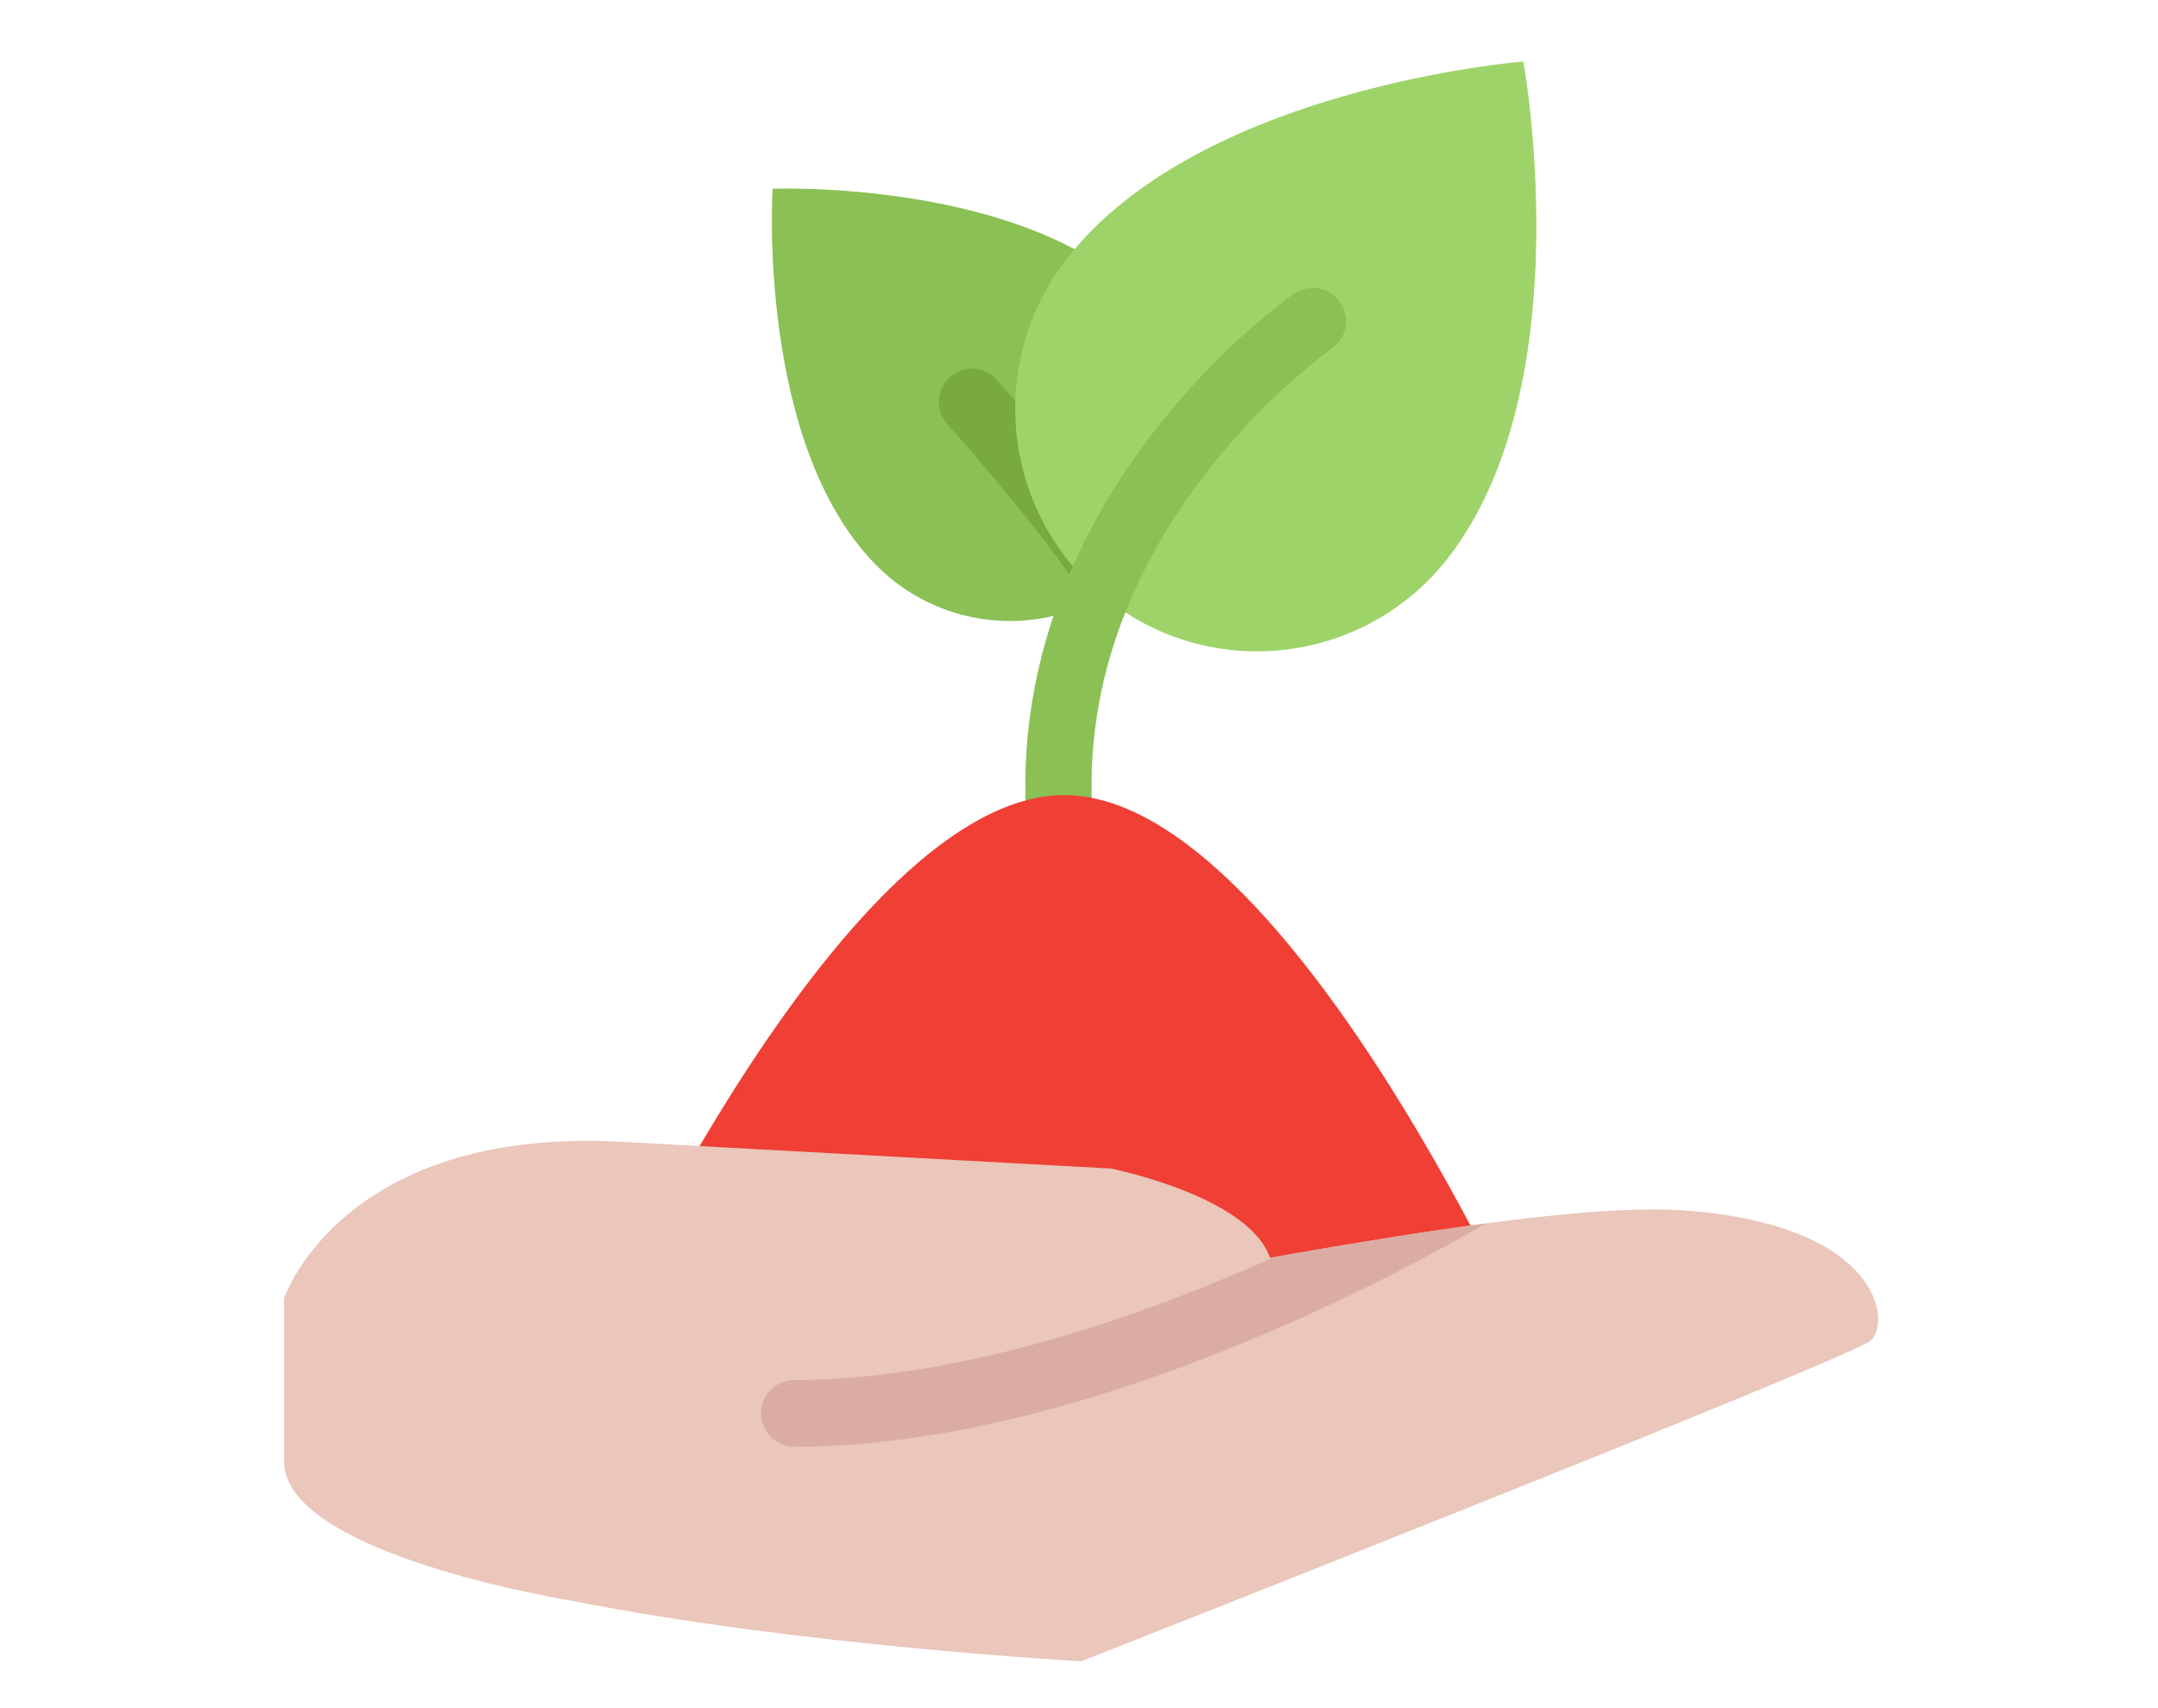 <?xml version="1.0" encoding="utf-8"?>
<svg xmlns="http://www.w3.org/2000/svg" xmlns:figma="http://www.figma.com/figma/ns" xmlns:xlink="http://www.w3.org/1999/xlink" width="500" height="395.778" viewBox="0 0 500 395.778">
  <title>Icon - Counselling</title>
  <desc>Created using Figma</desc>
  <g transform="translate(-621.372 -1283.64) scale(1.319)">
    <mask id="a">
      <path d="M471 973h379v300H471V973z" fill="#FFF"/>
    </mask>
    <g mask="url(#a)">
      <use xlink:href="#b" transform="translate(606.68 1006.32)" fill="#8AC054"/>
      <use xlink:href="#c" transform="translate(636.014 1037.94)" fill="#79AA41"/>
      <use xlink:href="#d" transform="translate(649.42 984)" fill="#9ED36A"/>
      <use xlink:href="#e" transform="translate(651.196 1023.78)" fill="#8AC054"/>
      <use xlink:href="#f" transform="translate(576.925 1112.89)" fill="#F03F35"/>
      <g>
        <use xlink:href="#g" transform="translate(521 1173.62)" fill="#EAC6BB"/>
        <use xlink:href="#h" transform="translate(604.78 1188.14)" fill="#DBADA2"/>
      </g>
    </g>
  </g>
  <defs>
    <path id="b" d="M.128.037S-2.694 44.59 18.13 65.972c12.77 13.11 33.707 13.367 46.788.587 13.05-12.823 13.282-33.82.514-46.93C44.61-1.752.128.037.128.037z"/>
    <path id="c" d="M32.27 29.296c-2.037-3.054-5.005-7-8.828-11.73-6.397-7.91-12.957-15.28-13.256-15.614C9.194.838 7.774.1 6.166.01 2.952-.175.197 2.296.01 5.52c-.085 1.613.48 3.114 1.48 4.23 10.314 11.578 22.1 26.278 23.194 29.718-.137-.433-.29-2.025.78-3.598l9.64 6.578c2.986-4.412-.52-9.674-2.833-13.152z"/>
    <path id="d" d="M89.27 0S32.193 4.477 8.83 34.95C-5.495 53.636-2.023 80.418 16.58 94.81c18.64 14.33 45.34 10.82 59.666-7.86C99.61 56.47 89.27 0 89.27 0z"/>
    <path id="e" d="M56.27 4.884C55.74 1.697 52.73-.45 49.555.08c-.872.147-1.66.486-2.335.953l-.01-.005c-.614.425-15.265 10.623-28.128 28.995C11.475 40.885 6.062 52.38 3 64.18-.86 79.018-.996 94.332 2.587 109.698l11.358-2.672c-5.696-24.42-.83-47.958 14.458-69.966 11.648-16.755 25.28-26.297 25.418-26.39v-.005c1.806-1.248 2.832-3.465 2.447-5.78z"/>
    <path id="f" d="M0 93.958S42.566.528 80.804.002c38.234-.527 80.8 93.956 80.8 93.956H0z"/>
    <path id="g" d="M246.58 12.274c-1.83-.146-3.84-.214-6.037-.214-14.36 0-36.715 3.06-67.35 8.49C169.377 9.64 145.17 4.864 145.17 4.864S92.905 2.007 59.542.19C57.412.07 55.352 0 53.376 0 9.186 0 0 27.67 0 27.67v28.655C.017 72.75 50.503 80.795 50.673 80.83c40.103 7.942 89.4 10.6 89.4 10.6s135.073-53.21 138.622-56.324c3.54-3.114 1.986-20.087-32.114-22.832z"/>
    <path id="h" d="M127.265 0c-10.613 1.407-22.98 3.405-37.126 5.892-1.805.806-3.662 1.63-5.57 2.445C47.51 24.195 21.297 27.523 5.834 27.523 2.608 27.523 0 30.147 0 33.373c0 3.24 2.608 5.85 5.833 5.85 24.118-.002 52.22-6.794 83.502-20.2C108.262 10.91 122.373 2.89 127.265 0z"/>
  </defs>
</svg>